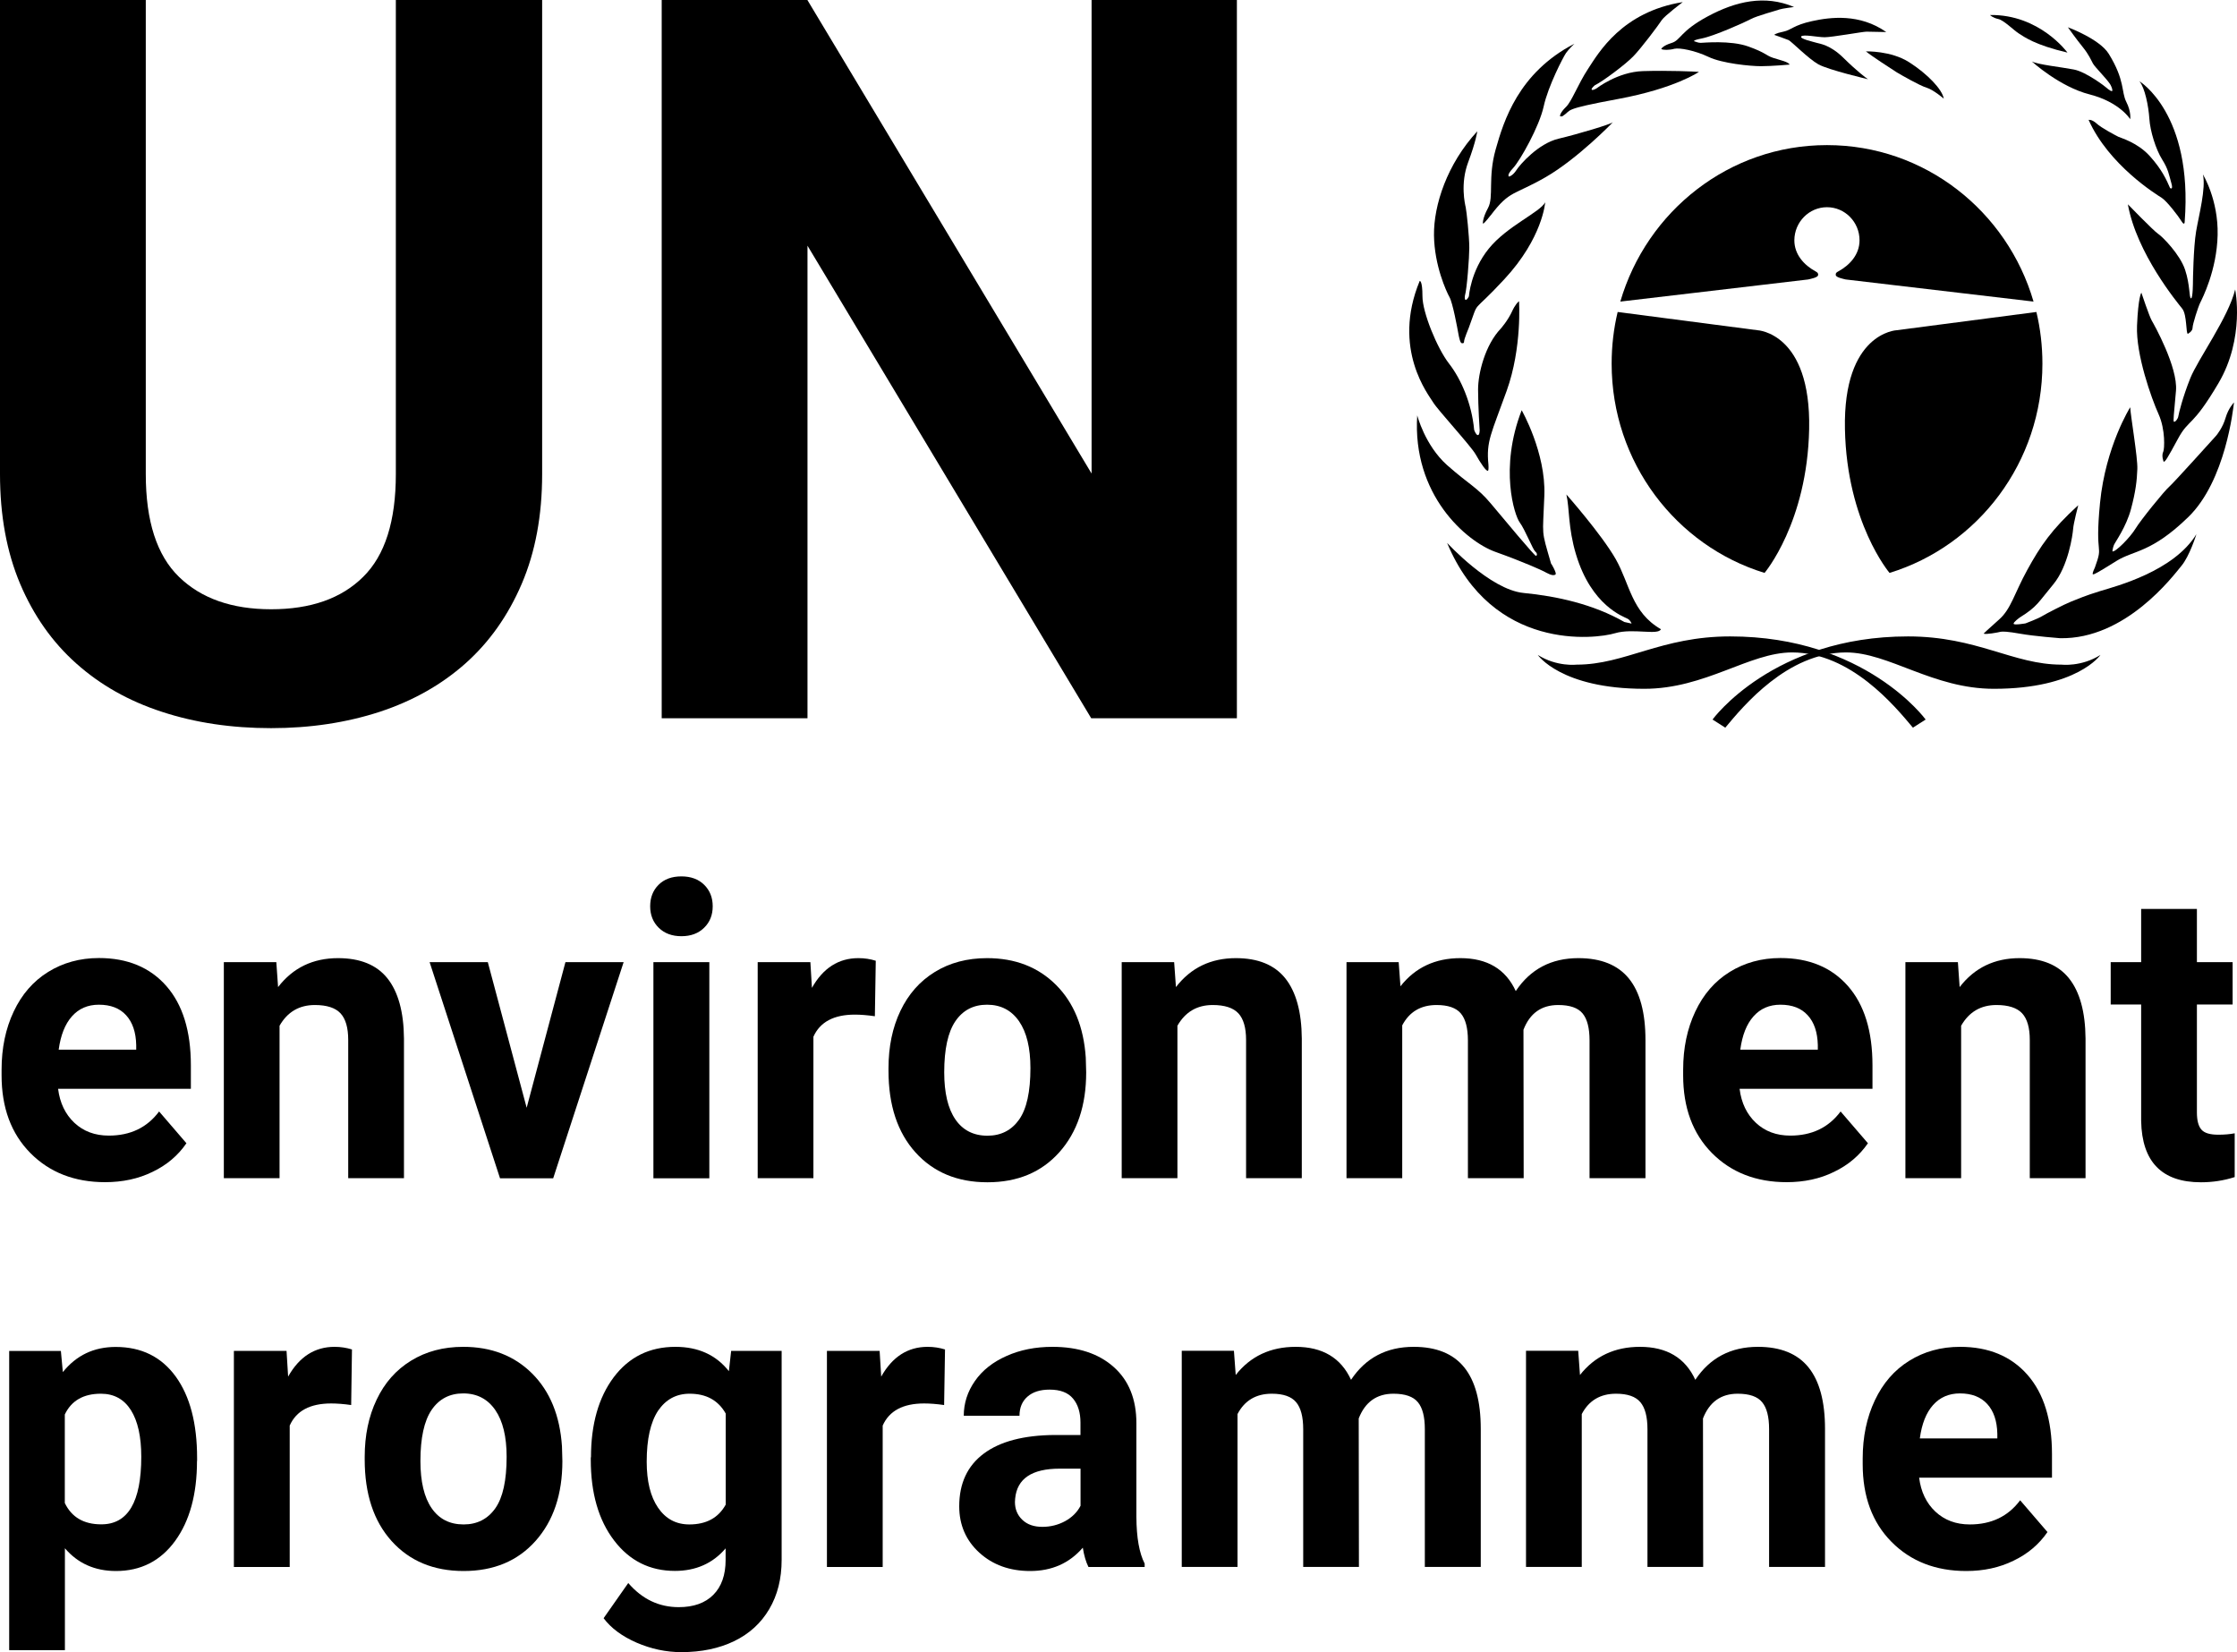 <svg width="65" height="48" viewBox="0 0 65 48" fill="none" xmlns="http://www.w3.org/2000/svg">
<path d="M51.272 16.645C48.701 15.856 46.829 13.432 46.829 10.566C46.829 10.048 46.889 9.545 47.004 9.064L51.066 9.594C51.066 9.594 52.625 9.664 52.568 12.466C52.513 15.184 51.272 16.645 51.272 16.645Z" fill="black"/>
<path d="M54.904 16.645C57.475 15.856 59.346 13.432 59.346 10.566C59.346 10.048 59.286 9.545 59.171 9.064L55.11 9.594C55.11 9.594 53.551 9.664 53.608 12.466C53.662 15.184 54.904 16.645 54.904 16.645Z" fill="black"/>
<path d="M53.086 6.02C53.608 6.02 54.032 6.451 54.032 6.981C54.032 7.394 53.751 7.702 53.413 7.886C53.373 7.909 53.333 7.927 53.342 7.993C53.35 8.06 53.545 8.098 53.628 8.119L59.088 8.762C58.323 6.134 55.927 4.216 53.089 4.216H53.081C50.243 4.216 47.85 6.134 47.081 8.762L52.542 8.119C52.625 8.098 52.82 8.063 52.828 7.993C52.837 7.929 52.797 7.909 52.757 7.886C52.419 7.702 52.138 7.394 52.138 6.981C52.141 6.451 52.565 6.02 53.086 6.02Z" fill="black"/>
<path d="M55.583 21.141L55.953 20.905C55.953 20.905 54.199 18.49 50.272 18.49C48.263 18.49 47.222 19.31 45.815 19.31C45.815 19.31 45.239 19.38 44.683 19.028C44.683 19.028 45.353 20.012 47.778 20.012C49.555 20.012 50.828 18.955 52.075 18.955C53.78 18.961 55.05 20.506 55.583 21.141Z" fill="black"/>
<path d="M50.131 21.141L49.761 20.905C49.761 20.905 51.516 18.49 55.442 18.49C57.452 18.49 58.492 19.31 59.9 19.31C59.9 19.31 60.476 19.38 61.032 19.028C61.032 19.028 60.361 20.012 57.936 20.012C56.159 20.012 54.886 18.955 53.639 18.955C51.934 18.961 50.661 20.506 50.131 21.141Z" fill="black"/>
<path d="M48.26 18.28C48.191 18.466 47.44 18.245 46.932 18.396C46.365 18.568 43.364 18.935 42.048 15.772C42.048 15.772 43.295 17.131 44.267 17.227C45.236 17.32 46.299 17.555 47.199 18.071L47.408 18.117C47.408 18.117 47.38 18.024 47.294 17.977C47.176 17.913 46.242 17.605 45.792 16.101C45.559 15.326 45.608 14.765 45.514 14.366C45.514 14.366 46.531 15.516 46.947 16.243C47.359 16.968 47.405 17.788 48.26 18.28Z" fill="black"/>
<path d="M45.201 16.686C45.127 16.761 44.935 16.639 44.866 16.604C44.797 16.569 44.298 16.336 43.444 16.031C42.602 15.725 41.031 14.378 41.18 12.067C41.18 12.067 41.401 12.934 42.045 13.511C42.693 14.084 42.922 14.157 43.315 14.625C43.708 15.094 44.596 16.162 44.631 16.15C44.665 16.138 44.677 16.08 44.608 16.022C44.539 15.964 44.307 15.376 44.158 15.178C44.009 14.98 43.559 13.607 44.215 11.919C44.215 11.919 44.92 13.15 44.874 14.392C44.829 15.635 44.771 15.341 45.069 16.374C45.075 16.368 45.236 16.651 45.201 16.686Z" fill="black"/>
<path d="M43.238 13.674C43.195 13.717 43.017 13.45 42.88 13.205C42.742 12.958 41.77 11.905 41.644 11.692C41.518 11.48 40.432 10.144 41.252 8.162C41.252 8.162 41.332 8.139 41.332 8.608C41.332 9.076 41.759 10.121 42.106 10.566C42.453 11.011 42.765 11.727 42.834 12.489C42.834 12.489 42.88 12.629 42.937 12.641C42.994 12.652 42.994 12.501 42.994 12.501C42.994 12.501 42.948 11.797 42.948 11.317C42.948 10.837 43.158 10.016 43.608 9.547C43.608 9.547 43.817 9.312 43.943 9.032C43.943 9.032 44.023 8.846 44.138 8.75C44.138 8.75 44.23 10.097 43.78 11.352C43.33 12.606 43.181 12.818 43.249 13.496C43.249 13.496 43.261 13.65 43.238 13.674Z" fill="black"/>
<path d="M42.475 9.97C42.43 9.97 42.395 9.807 42.372 9.676C42.349 9.548 42.212 8.797 42.117 8.631C42.026 8.468 41.679 7.717 41.667 6.838C41.656 5.96 42.048 4.764 42.925 3.815C42.925 3.815 42.891 4.097 42.659 4.717C42.427 5.34 42.567 5.925 42.59 6.029C42.613 6.134 42.693 6.862 42.693 7.202C42.693 7.473 42.625 8.398 42.567 8.584C42.567 8.584 42.544 8.712 42.59 8.712C42.636 8.712 42.682 8.608 42.682 8.608C42.682 8.608 42.728 7.88 43.258 7.225C43.788 6.568 44.748 6.169 44.898 5.878C44.898 5.878 44.829 6.911 43.708 8.116C42.711 9.193 43.003 8.643 42.679 9.521C42.679 9.521 42.541 9.85 42.541 9.92C42.544 9.993 42.475 9.97 42.475 9.97Z" fill="black"/>
<path d="M43.089 6.498C43.089 6.498 43.066 6.358 43.238 6.041C43.41 5.724 43.227 5.162 43.459 4.342C43.691 3.521 44.118 2.115 45.746 1.271C45.746 1.271 45.585 1.423 45.502 1.542C45.422 1.659 44.983 2.502 44.855 3.09C44.728 3.675 44.172 4.662 43.966 4.883C43.757 5.107 43.851 5.13 43.851 5.13C43.851 5.13 43.955 5.107 44.061 4.944C44.164 4.781 44.697 4.17 45.285 4.03C45.872 3.89 46.809 3.608 46.867 3.55C46.867 3.55 45.849 4.606 44.915 5.145C43.98 5.683 43.874 5.52 43.321 6.248C43.318 6.242 43.135 6.498 43.089 6.498Z" fill="black"/>
<path d="M45.327 3.37C45.327 3.37 45.327 3.277 45.499 3.111C45.671 2.948 45.846 2.453 46.147 1.996C46.448 1.539 47.127 0.343 48.896 0.061C48.896 0.061 48.366 0.46 48.282 0.588C48.202 0.716 47.684 1.408 47.451 1.644C47.219 1.88 46.563 2.372 46.342 2.476C46.342 2.476 46.227 2.569 46.25 2.604C46.273 2.639 46.388 2.569 46.388 2.569C46.388 2.569 47.001 2.089 47.738 2.066C48.477 2.043 49.251 2.078 49.366 2.089C49.366 2.089 48.672 2.569 47.021 2.875C45.37 3.181 45.683 3.192 45.428 3.355C45.431 3.358 45.373 3.405 45.327 3.37Z" fill="black"/>
<path d="M48.271 1.423C48.271 1.423 48.305 1.33 48.572 1.248C48.839 1.167 48.816 0.908 49.624 0.474C50.432 0.041 51.275 -0.16 52.129 0.203C52.129 0.203 51.771 0.25 51.713 0.273C51.656 0.297 51.043 0.46 50.871 0.556C50.699 0.649 49.807 1.047 49.449 1.117C49.091 1.187 49.266 1.21 49.266 1.21C49.266 1.21 49.346 1.245 49.415 1.245C49.483 1.245 50.28 1.164 50.799 1.35C51.318 1.536 51.306 1.609 51.516 1.679C51.725 1.749 51.966 1.795 52 1.877C52 1.877 51.481 1.923 51.169 1.923C50.856 1.923 50.037 1.842 49.644 1.653C49.251 1.466 48.801 1.382 48.652 1.417C48.503 1.458 48.32 1.458 48.271 1.423Z" fill="black"/>
<path d="M51.553 1.013C51.553 1.013 51.587 0.966 51.819 0.92C52.052 0.873 52.109 0.733 52.651 0.614C53.193 0.495 54.035 0.39 54.809 0.931C54.809 0.931 54.336 0.92 54.233 0.92C54.13 0.92 53.23 1.082 53.02 1.082C52.811 1.082 52.396 0.989 52.338 1.059C52.281 1.129 52.72 1.222 52.788 1.245C52.857 1.269 53.17 1.292 53.562 1.679C53.955 2.066 54.233 2.276 54.279 2.302C54.279 2.302 53.124 2.031 52.834 1.868C52.545 1.705 52.049 1.199 51.969 1.164C51.886 1.129 51.553 1.013 51.553 1.013Z" fill="black"/>
<path d="M54.218 1.493C54.218 1.493 54.947 1.469 55.477 1.81C56.007 2.15 56.434 2.595 56.48 2.866C56.48 2.866 56.179 2.607 55.984 2.549C55.786 2.491 55.233 2.173 55.118 2.104C55.004 2.034 54.336 1.597 54.218 1.493Z" fill="black"/>
<path d="M57.638 18.408C57.638 18.408 57.741 18.304 58.088 17.998C58.435 17.692 58.527 17.247 58.908 16.555C59.289 15.862 59.613 15.382 60.387 14.678C60.387 14.678 60.249 15.204 60.238 15.37C60.226 15.533 60.1 16.45 59.662 16.977C59.223 17.503 59.2 17.623 58.693 17.937C58.693 17.937 58.495 18.077 58.51 18.123C58.521 18.17 58.856 18.111 58.856 18.111C58.856 18.111 59.226 17.972 59.341 17.899C59.455 17.829 59.977 17.559 60.183 17.477C60.393 17.396 60.565 17.314 61.026 17.172C61.488 17.032 63.161 16.598 63.821 15.519C63.821 15.519 63.626 16.153 63.382 16.444C63.139 16.738 61.766 18.577 59.859 18.542C59.859 18.542 59.109 18.484 58.716 18.414C58.323 18.344 58.186 18.344 58.128 18.356C58.065 18.373 57.696 18.443 57.638 18.408Z" fill="black"/>
<path d="M61.897 11.832C61.897 11.832 61.181 12.969 61.02 14.611C60.86 16.252 61.135 15.76 60.871 16.488C60.871 16.488 60.779 16.674 60.814 16.685C60.848 16.697 60.986 16.616 61.496 16.298C62.003 15.981 62.502 16.074 63.586 15.021C64.672 13.965 64.89 11.867 64.913 11.692C64.913 11.692 64.752 11.855 64.669 12.137C64.589 12.419 64.414 12.64 64.379 12.675C64.345 12.71 63.167 14.023 63.029 14.142C62.892 14.258 62.198 15.114 62.049 15.361C61.9 15.609 61.462 16.054 61.379 16.019C61.379 16.019 61.39 15.914 61.424 15.833C61.459 15.751 61.783 15.306 61.92 14.788C62.058 14.273 62.092 13.956 62.104 13.627C62.118 13.298 61.909 12.091 61.897 11.832Z" fill="black"/>
<path d="M62.869 13.415C62.869 13.415 62.797 13.243 62.858 13.121C62.892 13.051 62.926 12.486 62.72 12.03C62.514 11.573 62.061 10.307 62.095 9.463C62.13 8.619 62.221 8.503 62.221 8.503C62.221 8.503 62.453 9.195 62.522 9.312C62.591 9.428 63.285 10.671 63.227 11.352C63.17 12.033 63.136 12.242 63.17 12.254C63.204 12.265 63.285 12.172 63.296 12.091C63.308 12.009 63.422 11.541 63.643 10.988C63.864 10.438 64.752 9.219 64.947 8.41C64.947 8.41 65.237 9.815 64.463 11.13C63.689 12.443 63.608 12.149 63.285 12.748C62.961 13.345 62.915 13.415 62.869 13.415Z" fill="black"/>
<path d="M63.571 9.699C63.514 9.687 63.548 9.149 63.411 8.971C63.273 8.797 62.084 7.365 61.829 5.936C61.829 5.936 62.58 6.71 62.706 6.792C62.832 6.873 63.342 7.388 63.491 7.836C63.64 8.281 63.606 8.657 63.663 8.668C63.72 8.68 63.72 8.177 63.72 8.177C63.72 8.177 63.732 7.193 63.812 6.722C63.892 6.253 64.102 5.468 64.01 5.069C64.01 5.069 64.46 5.796 64.437 6.826C64.414 7.86 63.987 8.68 63.93 8.797C63.872 8.913 63.709 9.419 63.709 9.524C63.709 9.629 63.571 9.699 63.571 9.699Z" fill="black"/>
<path d="M62.164 2.36C62.164 2.36 63.723 3.297 63.48 6.44C63.48 6.44 63.48 6.579 63.388 6.428C63.296 6.277 62.961 5.843 62.812 5.747C62.663 5.654 61.275 4.798 60.688 3.483C60.688 3.483 60.779 3.46 60.92 3.588C61.057 3.716 61.485 3.94 61.556 3.975C61.625 4.01 62.109 4.138 62.468 4.537C62.826 4.935 62.952 5.229 63.055 5.462C63.055 5.462 63.158 5.543 63.09 5.311C63.021 5.075 63.009 4.924 62.823 4.63C62.64 4.336 62.476 3.809 62.453 3.445C62.43 3.087 62.324 2.549 62.164 2.36Z" fill="black"/>
<path d="M61.897 3.463C61.897 3.463 61.932 3.25 61.783 2.959C61.634 2.666 61.751 2.34 61.275 1.566C61.009 1.132 60.086 0.792 60.086 0.792C60.086 0.792 60.352 1.167 60.525 1.376C60.696 1.589 60.757 1.74 60.814 1.845C60.871 1.95 61.192 2.264 61.31 2.441C61.333 2.476 61.379 2.57 61.379 2.628C61.379 2.686 61.252 2.593 61.218 2.558C61.184 2.523 60.619 2.089 60.261 2.02C59.903 1.95 59.22 1.88 59.037 1.784C59.037 1.784 59.845 2.523 60.722 2.744C61.599 2.971 61.897 3.463 61.897 3.463Z" fill="black"/>
<path d="M60.074 1.528C60.074 1.528 59.266 0.413 57.822 0.436C57.822 0.436 57.902 0.518 58.065 0.553C58.226 0.588 58.515 0.882 58.664 0.975C58.816 1.071 59.126 1.306 60.074 1.528Z" fill="black"/>
<path d="M15.753 0V13.773C15.753 14.978 15.555 16.04 15.16 16.962C14.764 17.885 14.22 18.656 13.523 19.276C12.827 19.895 11.995 20.364 11.032 20.681C10.066 20.995 9.017 21.155 7.877 21.155C6.727 21.155 5.672 20.998 4.706 20.681C3.74 20.367 2.912 19.898 2.216 19.276C1.519 18.656 0.975 17.882 0.585 16.962C0.195 16.04 0 14.978 0 13.773V0H4.236V13.773C4.236 15.141 4.557 16.136 5.202 16.761C5.847 17.387 6.739 17.701 7.877 17.701C9.026 17.701 9.917 17.39 10.551 16.761C11.187 16.136 11.502 15.141 11.502 13.773V0H15.753Z" fill="black"/>
<path d="M35.94 20.867H31.707L23.463 7.138V20.867H19.227V0H23.46L31.718 13.758V0H35.94V20.867Z" fill="black"/>
<path d="M3.055 34.346C2.167 34.346 1.442 34.064 0.883 33.5C0.324 32.935 0.046 32.181 0.046 31.242V31.079C0.046 30.447 0.163 29.886 0.398 29.388C0.633 28.89 0.966 28.506 1.399 28.238C1.829 27.971 2.322 27.834 2.875 27.834C3.703 27.834 4.357 28.105 4.833 28.646C5.308 29.187 5.546 29.955 5.546 30.951V31.634H1.688C1.74 32.045 1.898 32.373 2.161 32.621C2.425 32.868 2.757 32.993 3.162 32.993C3.786 32.993 4.274 32.761 4.623 32.292L5.417 33.215C5.174 33.569 4.847 33.849 4.431 34.047C4.021 34.248 3.56 34.346 3.055 34.346ZM2.872 29.19C2.551 29.19 2.29 29.303 2.09 29.528C1.889 29.755 1.763 30.075 1.705 30.497H3.958V30.363C3.95 29.99 3.852 29.702 3.666 29.498C3.48 29.292 3.216 29.19 2.872 29.19Z" fill="black"/>
<path d="M8.029 27.953L8.08 28.678C8.513 28.116 9.095 27.837 9.823 27.837C10.465 27.837 10.944 28.032 11.256 28.422C11.568 28.812 11.732 29.397 11.738 30.174V34.23H10.118V30.214C10.118 29.859 10.043 29.6 9.894 29.44C9.745 29.28 9.496 29.199 9.149 29.199C8.694 29.199 8.352 29.4 8.123 29.801V34.23H6.504V27.953H8.029Z" fill="black"/>
<path d="M15.303 32.184L16.43 27.953H18.121L16.074 34.233H14.529L12.483 27.953H14.174L15.303 32.184Z" fill="black"/>
<path d="M18.892 26.33C18.892 26.079 18.972 25.87 19.135 25.707C19.299 25.544 19.519 25.462 19.8 25.462C20.075 25.462 20.296 25.544 20.462 25.707C20.626 25.87 20.709 26.076 20.709 26.33C20.709 26.586 20.626 26.792 20.459 26.955C20.293 27.118 20.073 27.2 19.8 27.2C19.528 27.2 19.307 27.118 19.141 26.955C18.975 26.792 18.892 26.583 18.892 26.33ZM20.611 34.233H18.986V27.953H20.611V34.233Z" fill="black"/>
<path d="M25.421 29.525C25.2 29.493 25.005 29.478 24.839 29.478C24.226 29.478 23.825 29.694 23.635 30.121V34.23H22.016V27.953H23.547L23.592 28.701C23.916 28.125 24.366 27.837 24.942 27.837C25.123 27.837 25.289 27.863 25.447 27.913L25.421 29.525Z" fill="black"/>
<path d="M25.817 31.035C25.817 30.412 25.931 29.856 26.163 29.37C26.396 28.882 26.728 28.506 27.164 28.238C27.599 27.971 28.104 27.837 28.68 27.837C29.497 27.837 30.165 28.096 30.684 28.614C31.202 29.132 31.489 29.836 31.549 30.727L31.561 31.157C31.561 32.12 31.3 32.894 30.781 33.476C30.262 34.058 29.566 34.349 28.692 34.349C27.817 34.349 27.121 34.058 26.599 33.479C26.078 32.9 25.817 32.109 25.817 31.111V31.035ZM27.436 31.154C27.436 31.751 27.545 32.208 27.76 32.522C27.975 32.836 28.287 32.996 28.692 32.996C29.084 32.996 29.391 32.839 29.612 32.528C29.832 32.216 29.941 31.716 29.941 31.032C29.941 30.447 29.832 29.993 29.612 29.673C29.391 29.353 29.081 29.19 28.68 29.19C28.285 29.19 27.978 29.35 27.76 29.67C27.545 29.987 27.436 30.482 27.436 31.154Z" fill="black"/>
<path d="M34.117 27.953L34.169 28.678C34.602 28.116 35.184 27.837 35.912 27.837C36.554 27.837 37.032 28.032 37.345 28.422C37.657 28.812 37.821 29.397 37.826 30.174V34.23H36.207V30.214C36.207 29.859 36.132 29.6 35.983 29.44C35.834 29.28 35.585 29.199 35.238 29.199C34.782 29.199 34.441 29.4 34.212 29.801V34.23H32.593V27.953H34.117Z" fill="black"/>
<path d="M40.641 27.953L40.693 28.655C41.123 28.108 41.704 27.837 42.435 27.837C43.215 27.837 43.751 28.157 44.043 28.794C44.468 28.157 45.075 27.837 45.863 27.837C46.52 27.837 47.01 28.035 47.331 28.43C47.652 28.826 47.812 29.423 47.812 30.22V34.23H46.187V30.226C46.187 29.871 46.121 29.609 45.987 29.446C45.852 29.28 45.614 29.199 45.276 29.199C44.791 29.199 44.453 29.437 44.267 29.918L44.273 34.23H42.653V30.232C42.653 29.868 42.584 29.606 42.447 29.443C42.309 29.28 42.074 29.199 41.742 29.199C41.283 29.199 40.951 29.397 40.744 29.79V34.23H39.125V27.953H40.641Z" fill="black"/>
<path d="M51.917 34.346C51.028 34.346 50.303 34.064 49.744 33.5C49.185 32.935 48.907 32.181 48.907 31.242V31.079C48.907 30.447 49.025 29.886 49.26 29.388C49.495 28.89 49.827 28.506 50.26 28.238C50.69 27.971 51.183 27.834 51.736 27.834C52.565 27.834 53.218 28.105 53.694 28.646C54.17 29.187 54.408 29.955 54.408 30.951V31.634H50.547C50.598 32.045 50.756 32.373 51.02 32.621C51.283 32.868 51.616 32.993 52.02 32.993C52.645 32.993 53.132 32.761 53.482 32.292L54.276 33.215C54.032 33.569 53.705 33.849 53.29 34.047C52.883 34.248 52.421 34.346 51.917 34.346ZM51.733 29.19C51.412 29.19 51.151 29.303 50.951 29.528C50.75 29.755 50.624 30.075 50.567 30.497H52.82V30.363C52.811 29.99 52.714 29.702 52.527 29.498C52.341 29.292 52.077 29.19 51.733 29.19Z" fill="black"/>
<path d="M56.89 27.953L56.941 28.678C57.374 28.116 57.956 27.837 58.684 27.837C59.326 27.837 59.805 28.032 60.117 28.422C60.43 28.812 60.593 29.397 60.599 30.174V34.23H58.979V30.214C58.979 29.859 58.905 29.6 58.756 29.44C58.607 29.28 58.357 29.199 58.011 29.199C57.555 29.199 57.214 29.4 56.984 29.801V34.23H55.365V27.953H56.89Z" fill="black"/>
<path d="M63.835 26.408V27.953H64.873V29.184H63.835V32.318C63.835 32.551 63.878 32.717 63.964 32.816C64.05 32.918 64.213 32.967 64.457 32.967C64.635 32.967 64.795 32.953 64.933 32.926V34.198C64.615 34.3 64.288 34.349 63.953 34.349C62.817 34.349 62.238 33.756 62.215 32.569V29.184H61.33V27.953H62.215V26.408H63.835Z" fill="black"/>
<path d="M5.724 42.445C5.724 43.411 5.512 44.188 5.088 44.77C4.663 45.352 4.09 45.643 3.371 45.643C2.757 45.643 2.262 45.422 1.886 44.982V47.942H0.267V39.25H1.769L1.826 39.864C2.219 39.375 2.729 39.133 3.362 39.133C4.11 39.133 4.689 39.421 5.105 39.992C5.52 40.565 5.727 41.354 5.727 42.361V42.445H5.724ZM4.105 42.323C4.105 41.738 4.004 41.287 3.804 40.969C3.603 40.652 3.313 40.492 2.932 40.492C2.425 40.492 2.075 40.693 1.883 41.095V43.667C2.081 44.08 2.434 44.287 2.941 44.287C3.718 44.29 4.105 43.635 4.105 42.323Z" fill="black"/>
<path d="M10.204 40.821C9.983 40.789 9.788 40.775 9.622 40.775C9.009 40.775 8.607 40.99 8.418 41.418V45.526H6.796V39.247H8.326L8.372 39.995C8.696 39.419 9.146 39.13 9.722 39.13C9.903 39.13 10.069 39.157 10.227 39.206L10.204 40.821Z" fill="black"/>
<path d="M10.597 42.328C10.597 41.706 10.711 41.15 10.944 40.664C11.176 40.175 11.508 39.8 11.944 39.532C12.38 39.264 12.884 39.13 13.46 39.13C14.277 39.13 14.945 39.389 15.464 39.907C15.982 40.425 16.269 41.13 16.329 42.02L16.341 42.451C16.341 43.414 16.08 44.188 15.561 44.77C15.042 45.352 14.346 45.643 13.472 45.643C12.597 45.643 11.901 45.352 11.379 44.773C10.857 44.194 10.597 43.402 10.597 42.404V42.328ZM12.216 42.448C12.216 43.044 12.325 43.501 12.54 43.815C12.758 44.133 13.067 44.29 13.472 44.29C13.864 44.29 14.171 44.133 14.392 43.821C14.612 43.51 14.721 43.009 14.721 42.325C14.721 41.741 14.612 41.287 14.392 40.967C14.171 40.647 13.861 40.483 13.46 40.483C13.065 40.483 12.758 40.644 12.54 40.964C12.325 41.281 12.216 41.778 12.216 42.448Z" fill="black"/>
<path d="M17.172 42.34C17.172 41.377 17.393 40.6 17.834 40.012C18.278 39.424 18.875 39.13 19.625 39.13C20.291 39.13 20.806 39.366 21.179 39.837L21.245 39.247H22.712V45.317C22.712 45.867 22.592 46.344 22.351 46.752C22.111 47.159 21.772 47.467 21.334 47.68C20.895 47.892 20.385 48 19.797 48C19.353 48 18.92 47.907 18.496 47.724C18.075 47.54 17.754 47.302 17.539 47.014L18.255 45.992C18.66 46.461 19.147 46.693 19.723 46.693C20.153 46.693 20.488 46.574 20.726 46.336C20.964 46.097 21.084 45.759 21.084 45.323V44.985C20.712 45.422 20.219 45.64 19.611 45.64C18.883 45.64 18.293 45.346 17.843 44.755C17.393 44.165 17.166 43.382 17.166 42.407V42.34H17.172ZM18.791 42.465C18.791 43.036 18.9 43.481 19.121 43.804C19.342 44.127 19.643 44.29 20.03 44.29C20.523 44.29 20.875 44.098 21.087 43.714V41.068C20.869 40.684 20.523 40.492 20.038 40.492C19.651 40.492 19.345 40.658 19.121 40.987C18.903 41.319 18.791 41.81 18.791 42.465Z" fill="black"/>
<path d="M27.433 40.821C27.212 40.789 27.018 40.775 26.851 40.775C26.238 40.775 25.837 40.99 25.648 41.418V45.526H24.028V39.247H25.559L25.605 39.995C25.928 39.419 26.378 39.13 26.954 39.13C27.135 39.13 27.301 39.157 27.459 39.206L27.433 40.821Z" fill="black"/>
<path d="M31.627 45.526C31.552 45.375 31.498 45.189 31.463 44.965C31.071 45.419 30.56 45.643 29.933 45.643C29.339 45.643 28.846 45.465 28.456 45.11C28.067 44.755 27.872 44.304 27.872 43.763C27.872 43.097 28.11 42.587 28.585 42.232C29.061 41.877 29.749 41.697 30.649 41.691H31.395V41.33C31.395 41.039 31.323 40.806 31.18 40.635C31.036 40.46 30.81 40.373 30.497 40.373C30.225 40.373 30.01 40.44 29.855 40.577C29.701 40.711 29.623 40.897 29.623 41.132H28.004C28.004 40.769 28.113 40.431 28.328 40.123C28.545 39.811 28.852 39.57 29.248 39.395C29.643 39.218 30.087 39.13 30.581 39.13C31.329 39.13 31.922 39.325 32.36 39.715C32.799 40.105 33.02 40.649 33.02 41.354V44.074C33.023 44.671 33.103 45.122 33.26 45.428V45.526H31.627ZM30.288 44.36C30.526 44.36 30.747 44.304 30.95 44.194C31.151 44.083 31.3 43.935 31.397 43.748V42.669H30.793C29.981 42.669 29.552 42.96 29.497 43.539L29.491 43.638C29.491 43.847 29.563 44.019 29.703 44.153C29.847 44.293 30.042 44.36 30.288 44.36Z" fill="black"/>
<path d="M35.854 39.247L35.906 39.948C36.336 39.401 36.918 39.13 37.649 39.13C38.428 39.13 38.964 39.45 39.257 40.088C39.681 39.45 40.288 39.13 41.077 39.13C41.733 39.13 42.223 39.328 42.544 39.724C42.865 40.12 43.026 40.716 43.026 41.514V45.524H41.401V41.52C41.401 41.164 41.335 40.903 41.2 40.74C41.065 40.574 40.827 40.492 40.489 40.492C40.005 40.492 39.666 40.731 39.48 41.211L39.486 45.524H37.867V41.525C37.867 41.161 37.798 40.9 37.66 40.737C37.523 40.574 37.288 40.492 36.955 40.492C36.496 40.492 36.164 40.69 35.958 41.083V45.524H34.338V39.244H35.854V39.247Z" fill="black"/>
<path d="M45.858 39.247L45.909 39.948C46.339 39.401 46.921 39.13 47.652 39.13C48.431 39.13 48.968 39.45 49.26 40.088C49.684 39.45 50.292 39.13 51.08 39.13C51.736 39.13 52.226 39.328 52.547 39.724C52.868 40.12 53.029 40.716 53.029 41.514V45.524H51.404V41.52C51.404 41.164 51.338 40.903 51.203 40.74C51.069 40.574 50.831 40.492 50.492 40.492C50.008 40.492 49.67 40.731 49.483 41.211L49.489 45.524H47.87V41.525C47.87 41.161 47.801 40.9 47.663 40.737C47.526 40.574 47.291 40.492 46.958 40.492C46.5 40.492 46.167 40.69 45.961 41.083V45.524H44.341V39.244H45.858V39.247Z" fill="black"/>
<path d="M57.134 45.643C56.245 45.643 55.52 45.361 54.961 44.796C54.402 44.232 54.124 43.478 54.124 42.538V42.375C54.124 41.743 54.242 41.182 54.477 40.684C54.712 40.187 55.044 39.803 55.477 39.535C55.907 39.267 56.4 39.13 56.953 39.13C57.781 39.13 58.435 39.401 58.911 39.942C59.386 40.483 59.624 41.252 59.624 42.247V42.931H55.764C55.815 43.341 55.973 43.67 56.236 43.917C56.5 44.165 56.833 44.29 57.237 44.29C57.862 44.29 58.349 44.057 58.699 43.588L59.493 44.511C59.249 44.866 58.922 45.145 58.507 45.343C58.099 45.544 57.638 45.643 57.134 45.643ZM56.95 40.483C56.629 40.483 56.368 40.597 56.168 40.821C55.967 41.048 55.841 41.368 55.784 41.79H58.036V41.656C58.028 41.284 57.93 40.996 57.744 40.792C57.558 40.588 57.294 40.483 56.95 40.483Z" fill="black"/>
</svg>
